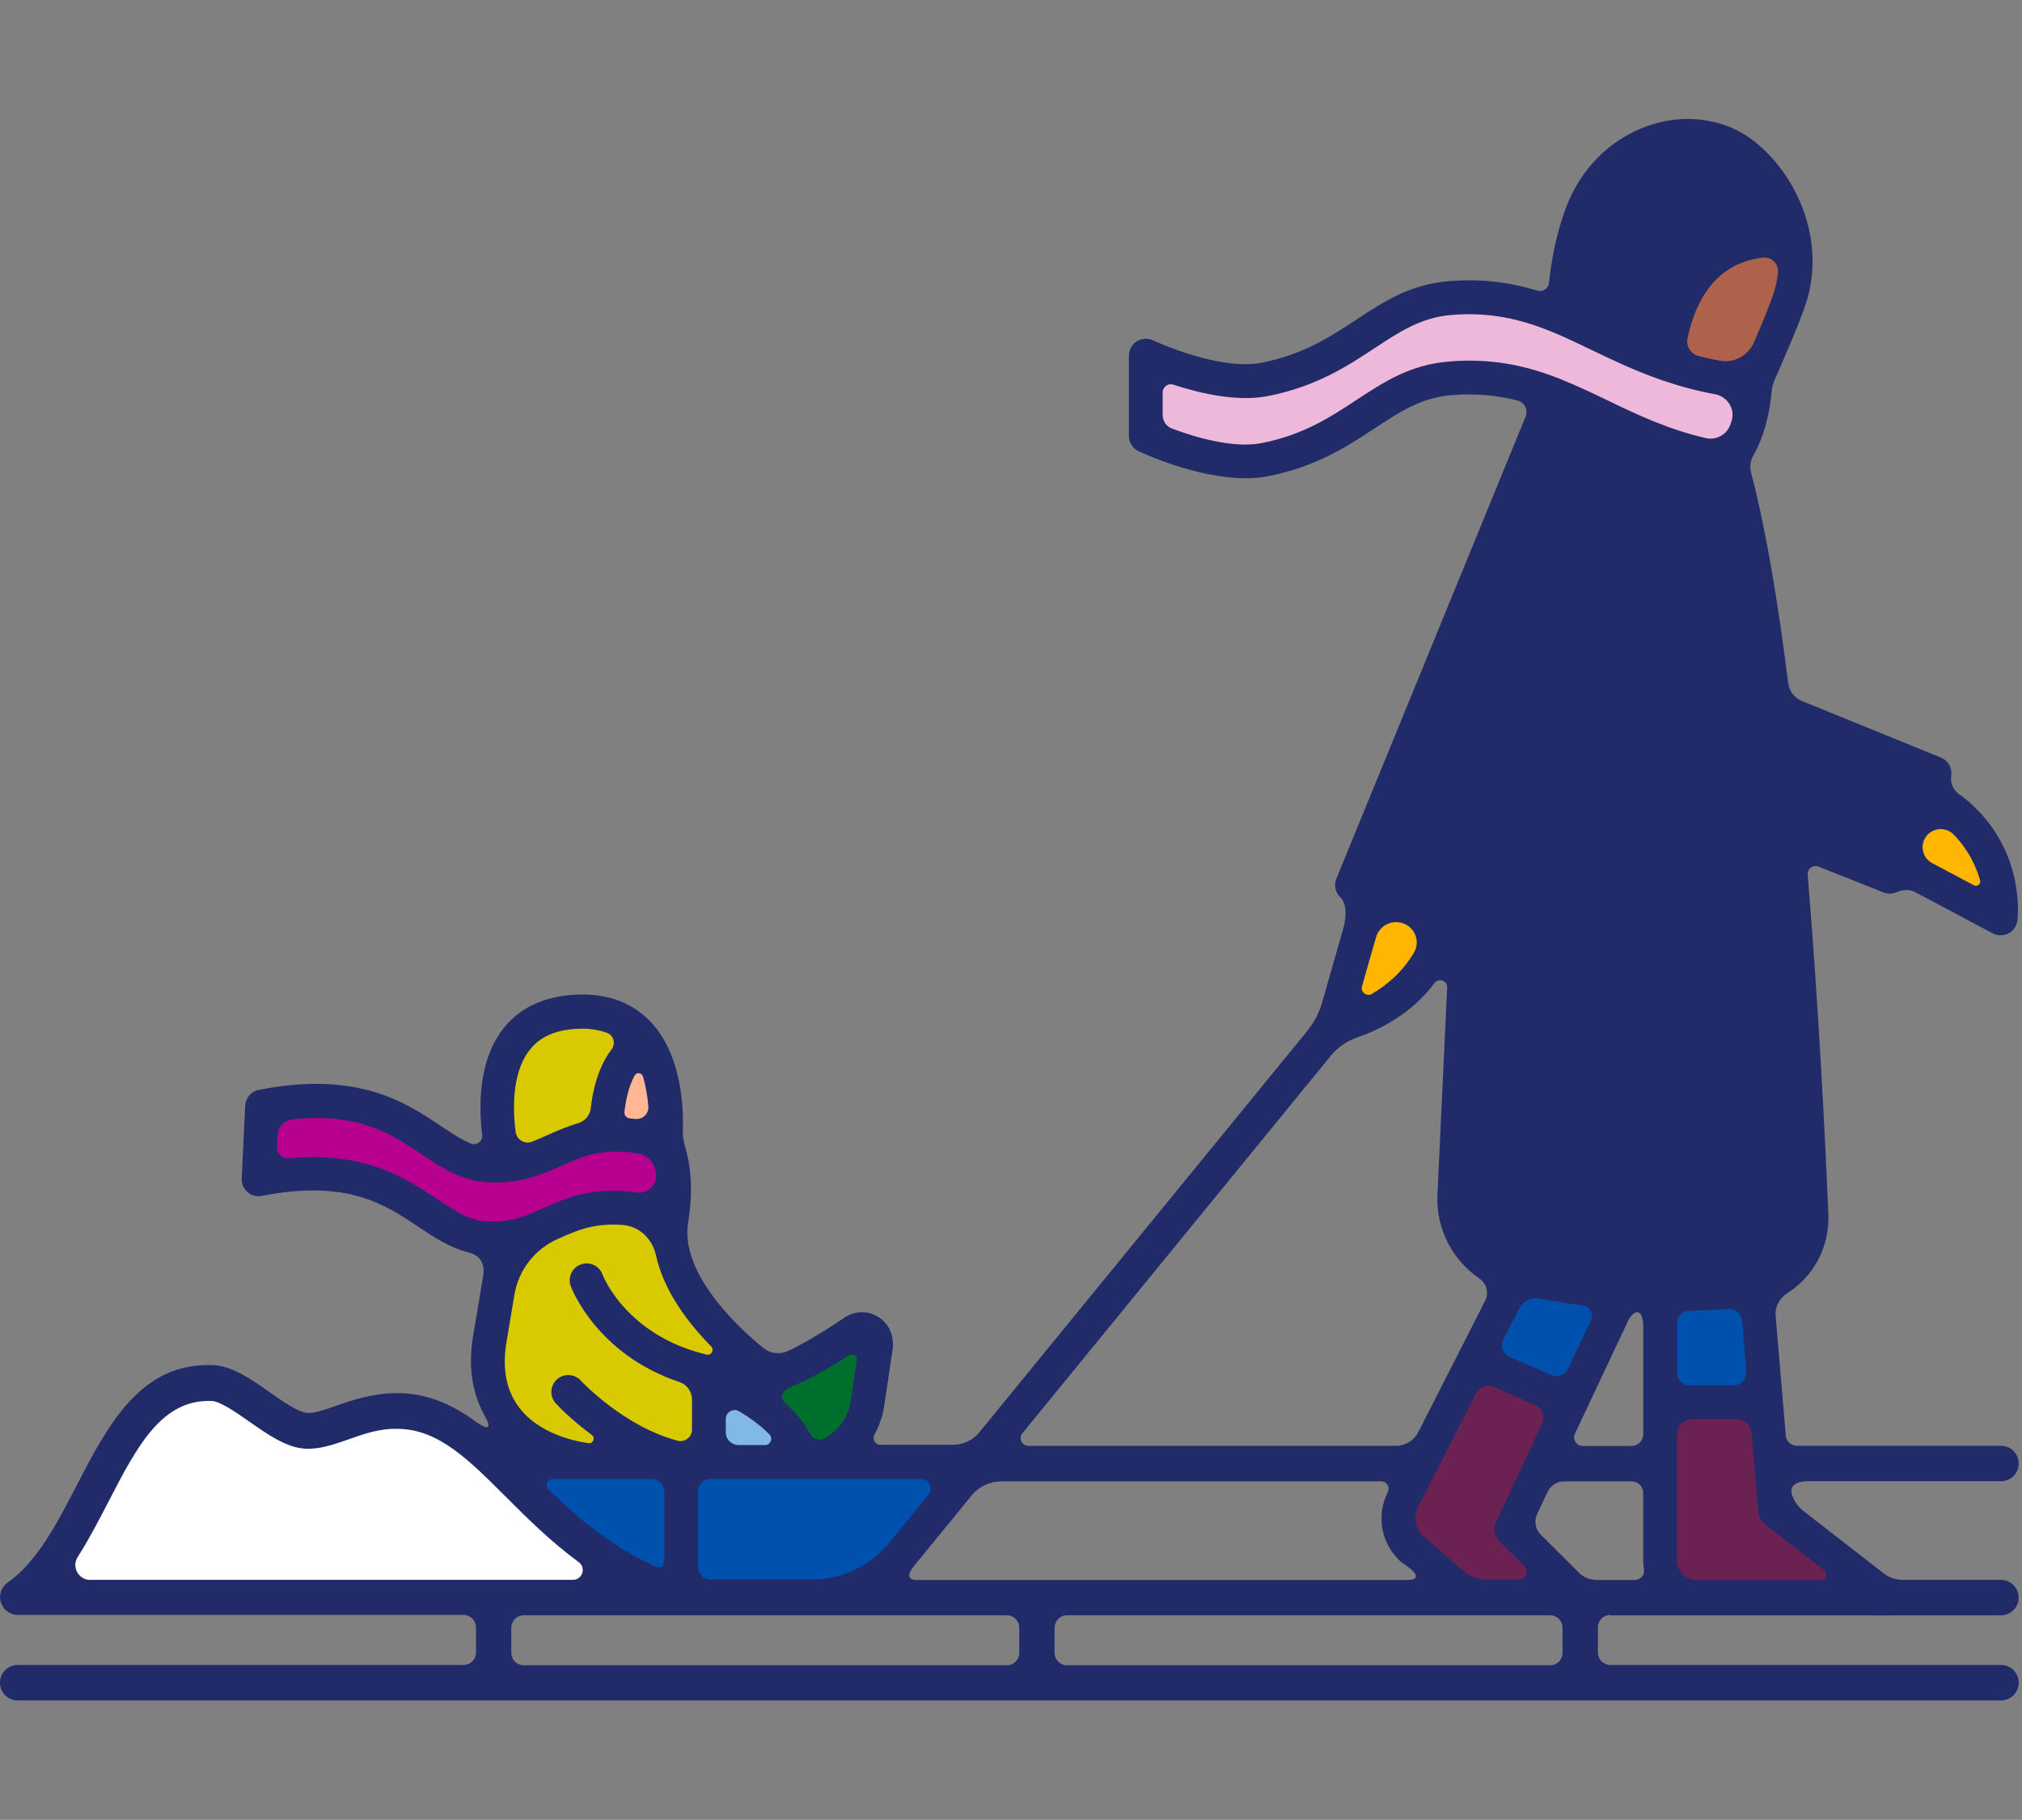 <?xml version="1.0" encoding="UTF-8"?> <svg xmlns="http://www.w3.org/2000/svg" xmlns:i="http://ns.adobe.com/AdobeIllustrator/10.0/" version="1.1" viewBox="0 0 301.14 271"><rect x="0" y="0" width="301.14" height="271" fill="#808080" stroke="none"/><defs><style> .st0 { fill: #006e2d; } .st1 { fill: #6c2153; } .st2 { fill: #d9c900; } .st3 { fill: #ffb600; } .st4 { fill: #fff; } .st5 { fill: #ae614b; } .st6 { fill: #b70090; } .st7 { fill: #edb8da; } .st8 { fill: #ffb795; } .st9 { fill: #82b8e6; } .st10 { fill: #0051ad; } .st11 { display: none; } .st12 { fill: #212b69; } </style></defs><g id="Fond" class="st11"><rect class="st9" width="301.14" height="271"></rect></g><g id="Calque_5"><g><g><polygon class="st12" points="232 60.18 247.94 67.26 258.45 70.17 266.34 107.32 288.79 116.5 281.96 129.27 268.12 126.48 270.48 181.1 265.18 192.11 238.16 193.32 220.9 188.5 217.57 180.79 218.84 139.94 202.06 132.04 232 60.18"></polygon><polygon class="st5" points="249.03 54.65 263.18 57.96 269.51 40.18 265.92 37.16 257.48 38.81 251.56 44.09 249.03 54.65"></polygon><path class="st2" d="M91.46,170.1l1.27-7.35,3.4-7.77-5.7-2.87-8.87.49-4.75,4.12-2.61,5.62c2.85,12.35,1.66,9.98,1.66,9.98l1.19,2.38,14.41-4.59Z"></path><path class="st2" d="M100.09,181.74l-12.27.32-11.88,4.59-2.6,19.95s2.91,8.24,5.29,9.22c8.59,3.51,8.87,2.74,8.87,2.74h18.45l1.11-11.4,6.81-1.66-11.59-13.93-2.18-9.82Z"></path><g><polygon class="st10" points="220.9 204.25 235.52 210.25 242.26 194.15 226.26 192.11 220.9 204.25"></polygon><polygon class="st10" points="247.94 194.15 248.19 210.03 264.95 210.03 262.33 194.15 247.94 194.15"></polygon></g><polygon class="st12" points="249.03 54.65 251.56 44.09 257.48 38.81 269.51 36.49 263.45 27.59 257.26 21.71 247.34 22.13 239.74 27.46 235.1 35.22 233.61 48.89 249.03 54.65"></polygon><polygon class="st10" points="126.05 239.38 73.35 239.06 66.64 232.69 65.89 219.16 145.3 218.62 132.93 234.96 126.05 239.38"></polygon><polygon class="st6" points="99.35 171.18 91.08 171.18 73.35 175 52.27 164.64 39.2 166.64 40.03 177.62 51.38 175.59 73.35 185.88 93.61 181.35 102.15 182.69 99.35 171.18"></polygon><polygon class="st0" points="129.28 198.99 111.86 207.75 121.79 217.13 127.92 212.3 129.28 205.95 129.28 198.99"></polygon><polygon class="st9" points="106.9 208.73 107.37 218.88 120.57 218.79 115.66 211.4 106.9 208.73"></polygon><polygon class="st8" points="97.35 156.51 100.09 165.41 99.35 171.18 91.46 170.1 92.07 161.89 97.35 156.51"></polygon><g><polygon class="st1" points="220.9 204.25 235.52 210.25 227.08 229 236.58 239.18 219.47 239.18 207.49 229 220.9 204.25"></polygon><polygon class="st1" points="248.19 210.03 264.95 210.03 265.71 226.07 281.96 239.18 251.6 238.91 247.98 234.3 248.19 210.03"></polygon></g><g><polygon class="st3" points="204.91 134.39 215.78 139.94 212.51 146.9 199.21 153.87 204.91 134.39"></polygon><polygon class="st3" points="287.01 118.12 283.04 130.34 298.01 135.38 295.48 122.71 287.01 118.12"></polygon></g><polygon class="st7" points="263.18 57.96 249.03 54.65 225.61 46.33 211.15 46.2 194.46 56.97 182.81 57.96 171.34 55.71 171.02 65.83 190.02 69.63 213.14 57.96 225.61 57.96 251.6 69.63 258.45 70.17 263.18 57.96"></polygon><polygon class="st4" points="4.58 236.65 93.4 236.65 80.58 226.03 65.4 213.05 57.89 211.75 45.07 214.03 31.44 207.25 22.46 209.95 16.33 216.07 4.58 236.65"></polygon></g><path class="st12" d="M239.83,240.55h38.16l3.25.03h.02c.07,0,.13-.03.2-.03h16.54c1.46,0,2.64-1.18,2.64-2.64s-1.18-2.64-2.64-2.64h-14.58c-1.06,0-2.1-.35-2.93-1.01l-11.9-9.25c-.82-.64-1.41-1.51-1.73-2.48-.15-.57-.23-1.91,2.28-1.95h28.87c1.46,0,2.64-1.18,2.64-2.64s-1.18-2.64-2.64-2.64h-30.4c-.86,0-1.58-.66-1.65-1.52l-1.51-17.83c-.12-1.37.59-2.65,1.76-3.39,3.87-2.47,6.29-6.84,6.09-11.73-.48-11.51-1.43-30.65-3.08-50.59-.07-.87.79-1.51,1.6-1.19l9.71,3.85c.3.12.62.18.93.18.33,0,.65-.07.95-.2.93-.4,1.95-.49,2.84-.02l11.53,6.13c.37.2.78.29,1.18.29s.79-.09,1.16-.28c.73-.38,1.23-1.1,1.34-1.92.06-.49,1.29-11.22-8.39-18.62h0s-.01,0-.02,0c-.1-.08-.22-.15-.33-.23-.49-.38-1.3-1.23-1.13-2.66,0,0,0,0,0,0,.08-.46.03-.93-.14-1.37-.26-.63-.75-1.12-1.38-1.38l-20.7-8.43c-1.12-.45-1.9-1.48-2.05-2.68-1.5-11.95-3.32-22.91-5.51-31.25-.23-.86-.16-1.78.28-2.56,1.96-3.42,2.56-7.33,2.74-9.44.06-.65.21-1.29.47-1.89,1.22-2.76,3.9-8.92,4.72-11.55,1-3.18,1.13-6.33.69-9.3-.01-.21-.04-.42-.1-.61-1.38-7.71-6.75-14.04-11.85-16.14-4.25-1.74-9.05-1.67-13.51.23-4.94,2.1-8.79,6.11-10.85,11.3-1.62,4.08-2.36,8.37-2.7,11.62-.09.85-.92,1.41-1.74,1.16-3.84-1.17-8.04-1.82-13.14-1.41-5.79.46-9.69,3.02-13.82,5.74-3.88,2.55-7.89,5.19-14.12,6.41-6.37,1.24-16.05-3.29-16.15-3.33-.78-.37-1.7-.31-2.43.15-.73.46-1.17,1.27-1.17,2.13v11.95c0,.97.56,1.86,1.44,2.27.4.19,8.57,4.03,15.95,4.03,1.13,0,2.25-.09,3.32-.3,7.2-1.41,11.84-4.46,15.92-7.15,3.73-2.45,6.94-4.57,11.45-4.93,3.69-.29,6.86.06,9.79.8,1.05.27,1.62,1.41,1.21,2.41l-28.18,68.8c-.26.62-.25,1.33.02,1.95.14.34.37.62.63.86,1.3,1.37.44,4.4.44,4.4l-3.21,11.22c-.45,1.56-1.21,3.02-2.24,4.28l-48.81,59.73c-.97,1.19-2.42,1.87-3.95,1.87h-10.76c-.81,0-1.29-.86-.9-1.57.71-1.27,1.2-2.68,1.43-4.19l1.26-8.41c.26-1.76-.37-3.6-1.8-4.65-1.63-1.2-3.73-1.23-5.37-.12-3.51,2.37-6.28,3.95-8.36,4.95-1.22.58-2.66.42-3.71-.43-5.01-4.05-12.37-11.71-11.21-18.73.89-5.36.18-9.18-.47-11.3-.25-.82-.35-1.66-.32-2.51.11-3.65-.28-11.16-4.69-15.92-2.75-2.96-6.52-4.37-11.17-4.16-4.91.22-8.65,2.03-11.12,5.37-3.49,4.73-3.41,11.37-2.91,15.51.12.96-.86,1.65-1.75,1.27-1.44-.61-2.85-1.56-4.47-2.64-5.19-3.47-12.31-8.23-27.08-5.32-1.12.22-1.93,1.2-1.99,2.34l-.52,10.85c-.04.77.28,1.52.87,2.03.59.51,1.37.71,2.13.56,12.7-2.5,18.32,1.26,23.27,4.57,2.39,1.6,4.68,3.12,7.44,3.82,0,0,0,0,0,.01,2.37.54,2.39,2.46,2.29,3.25l-1.53,9.19c-.79,4.56-.14,8.66,1.8,12.04h-.02s1.69,2.77-1.13.93c0,0,0,0-.01,0-3.43-2.56-7.13-4.34-11.59-4.44-3.84-.05-6.96,1.01-9.47,1.89-1.74.61-3.23,1.14-4.36,1.05-1.26-.09-3.61-1.74-5.5-3.06-2.75-1.93-5.6-3.92-8.42-4.05-10.79-.45-15.67,8.86-20.32,17.87-2.92,5.64-5.93,11.47-10.32,14.52-.06.04-.1.09-.16.13-.08.06-.15.12-.22.19-.07.07-.12.14-.18.22-.05.06-.1.12-.14.18-.05.08-.09.16-.13.25-.04.07-.08.13-.1.21-.04.09-.06.18-.08.27-.02.07-.05.14-.06.22-.02.12-.03.24-.04.36,0,.05-.01.09-.01.14,0,0,0,0,0,.01,0,.16.02.33.05.49,0,.01,0,.02,0,.03.03.13.07.25.12.37.01.04.02.08.04.12.02.05.06.11.09.16.05.1.1.21.17.3,0,0,0,.01,0,.02.02.03.04.04.06.07.1.13.2.25.32.36.05.05.11.09.17.14.1.08.2.15.31.21.06.04.12.07.18.1.12.06.25.1.39.14.05.02.1.04.16.05.19.04.38.07.58.07h66.4c1.02,0,1.85.83,1.85,1.85v3.75c0,1.02-.83,1.85-1.85,1.85H2.64c-1.46,0-2.64,1.18-2.64,2.64s1.18,2.64,2.64,2.64h295.37c1.46,0,2.64-1.18,2.64-2.64s-1.18-2.64-2.64-2.64h-58.18c-1.02,0-1.85-.83-1.85-1.85v-3.75c0-1.02.83-1.85,1.85-1.85ZM286.56,125.09h0c.77-1.78,3.1-2.18,4.44-.78,2.16,2.25,3.31,4.69,3.9,6.79.15.54-.43,1-.93.73l-6.2-3.29c-1.24-.66-1.77-2.16-1.21-3.45ZM271.59,233.74c.55.43.44,1.2-.05,1.54h-18.9c-1.59-.02-2.89-1.34-2.89-2.92v-18.75c0-1.26,1.02-2.28,2.28-2.28h6.56c1.18,0,2.17.91,2.27,2.09l1,11.74c.06.7.41,1.34.96,1.78l8.77,6.81ZM249.76,204.37v-7.34c0-1,.8-1.82,1.8-1.84,2.17-.04,4.13-.14,5.82-.27,1.06-.08,1.98.7,2.07,1.76l.64,7.54c.09,1.12-.79,2.08-1.91,2.08h-6.5c-1.06,0-1.91-.86-1.91-1.91ZM284.76,116.54l-4.67,10.81-11.55-4.58c-.41-4.49-.86-8.97-1.35-13.37l17.56,7.15ZM264.8,40.64c-.11.95-.3,1.92-.61,2.9-.49,1.56-1.78,4.69-2.95,7.41-.85,1.98-2.95,3.16-5.07,2.77-1.1-.2-2.16-.43-3.18-.69-1.17-.3-1.91-1.44-1.67-2.62.59-2.88,1.9-6.73,4.82-9.31,1.73-1.52,3.88-2.44,6.43-2.74,1.29-.15,2.37.99,2.22,2.29ZM238.06,32.38c1.56-3.93,4.45-6.96,8.13-8.52,3.21-1.37,6.63-1.44,9.62-.21,2.68,1.1,6.29,4.75,8.04,9.57-4.38.12-8.1,1.49-11.07,4.12-4.45,3.94-6.06,9.72-6.64,13.41-2.38-.97-4.61-2.04-6.8-3.1-1.3-.63-2.58-1.23-3.88-1.82.11-2.68.57-8.35,2.59-13.45ZM215.81,53.84c-5.79.46-9.69,3.03-13.82,5.74-3.88,2.55-7.89,5.19-14.12,6.41-4.24.82-9.96-.91-13.33-2.17-.83-.31-1.38-1.12-1.38-2.01v-3.37c0-.83.8-1.42,1.59-1.16,3.96,1.3,9.49,2.6,14.08,1.7,7.2-1.41,11.84-4.46,15.92-7.15,3.72-2.45,6.94-4.57,11.45-4.93,8.59-.69,14.32,2.08,20.95,5.27,3.07,1.48,6.37,3.05,10.15,4.37.11.05.23.08.35.12,2.37.81,4.94,1.53,7.78,2.05,1.84.34,3.03,2.19,2.46,3.97-.06.19-.13.39-.2.59-.54,1.5-2.14,2.33-3.69,1.96-5.73-1.34-10.25-3.52-14.65-5.64-2.33-1.12-4.63-2.21-7.01-3.16-.03-.01-.05-.03-.08-.04-.03-.01-.06-.02-.09-.03-4.71-1.84-9.8-3.06-16.35-2.53ZM232.67,62.04c1.48.65,2.96,1.36,4.49,2.1,5.09,2.45,10.83,5.19,18.47,6.55,7.7,27.98,10.84,91.35,11.63,110.38.18,4.28-2.9,7.94-7.16,8.51-6,.8-19.84,1.31-33.69-1.91-4.44-1.03-7.5-5.02-7.29-9.5l1.84-39.16,20.44-53.27c.5-1.3-.15-2.76-1.45-3.25-1.3-.5-2.76.15-3.25,1.45l-19.68,51.28-12.35-4.8,28-68.38ZM223.3,229.51l3.68,3.66c.76.75.22,2.04-.84,2.04h-4.79c-1.23,0-2.41-.44-3.34-1.24l-5.96-5.12c-1.27-1.09-1.62-2.9-.87-4.38l8.61-16.92c.51-1.01,1.72-1.44,2.76-.99l6.03,2.63c1.11.48,1.6,1.78,1.08,2.87l-6.86,14.58c-.45.96-.25,2.11.5,2.86ZM224.83,202.07c-1-.43-1.42-1.62-.93-2.59l2.37-4.65c.56-1.09,1.77-1.67,2.97-1.44,2.17.41,4.33.74,6.45.99,1.08.13,1.71,1.26,1.25,2.24l-3.41,7.23c-.44.92-1.53,1.33-2.46.93l-6.24-2.71ZM234.56,213.5l7.71-16.37c.91-2.22,2.49-2.56,2.46.55v15.9c0,.97-.78,1.75-1.75,1.75h-7.26c-.94,0-1.56-.98-1.16-1.83ZM202.85,146.86l2.08-7.28c.5-1.76,2.42-2.71,4.13-2.05,1.71.66,2.47,2.71,1.54,4.3-1.71,2.92-4.07,4.88-6.28,6.18-.78.46-1.72-.27-1.47-1.14ZM152.27,213.43l45.93-56.21c1.02-1.25,2.37-2.19,3.9-2.72,3.15-1.07,8-3.38,11.54-8.1.63-.83,1.94-.38,1.89.66l-1.45,30.86c-.24,5.05,2.21,9.69,6.21,12.44,1.09.75,1.5,2.14.91,3.32l-9.97,19.58c-.64,1.26-1.94,2.05-3.35,2.05h-54.71c-.98,0-1.51-1.13-.9-1.89ZM144.69,222.71c1.09-1.34,2.73-2.11,4.45-2.11h56.57c.82,0,1.35.86.98,1.59-1.81,3.56-.95,7.89,2.07,10.49,0,0,4.23,2.6.73,2.6h-72.92c-2.02,0-.94-1.48-.24-2.33l8.37-10.24ZM118.46,206.25s0,0,0-.01c2.26-.97,4.92-2.44,8.02-4.43.53-.34,1.22.09,1.13.71l-.92,6.16c-.36,2.41-1.86,4.41-3.9,5.53-.8.44-1.8.05-2.21-.76-.76-1.51-1.89-2.85-3.16-4.06h.03s-.06-.05-.15-.11c-.16-.15-.32-.31-.49-.46-.51-.62-.79-1.66,1.64-2.57ZM137.18,220.23c1.21,0,1.88,1.41,1.11,2.35l-5.87,7.18c-2.82,3.45-7.05,5.46-11.51,5.46h-15.06c-1.04,0-1.89-.85-1.89-1.89v-11.21c0-1.04.85-1.89,1.89-1.89h31.32ZM108.09,211.32c0-1.04,1.13-1.68,2.02-1.14,1.63.98,3.26,2.16,4.49,3.44.56.59.16,1.57-.65,1.57h-3.95c-1.05,0-1.91-.85-1.91-1.91v-1.96ZM105.92,200.51c.51.52.01,1.38-.69,1.21-11.82-2.83-15.34-11.49-15.51-11.95-.49-1.3-1.94-1.95-3.23-1.47-1.3.49-1.97,1.94-1.48,3.24.19.52,3.96,10.17,16.21,14.28,1.11.37,1.84,1.44,1.84,2.61v4.44c0,1.12-1.06,1.96-2.15,1.67-8.03-2.12-14.29-8.82-14.41-8.95-.94-1.03-2.53-1.1-3.56-.17-1.03.94-1.1,2.53-.17,3.56.18.2,2.17,2.35,5.38,4.71.56.41.18,1.32-.5,1.22-4.25-.62-7.86-2.35-10-4.89-2.18-2.59-2.93-6.02-2.21-10.19l1.17-7.01c.61-3.68,3.04-6.8,6.45-8.32.02,0,.03-.01.05-.02,2.84-1.27,5.4-2.4,9.67-2.06,2.48.2,4.41,2.12,4.93,4.55,1.14,5.25,4.73,10,8.22,13.55ZM98.93,222.12v9.21c0,1.8,0,2.79-2.33,1.45-6.11-2.89-10.8-6.99-14.93-11-.58-.56-.19-1.54.62-1.54h14.75c1.04,0,1.89.85,1.89,1.89ZM94.53,160.14c.29-.51,1.05-.39,1.22.16.45,1.5.69,3.05.81,4.45.09,1.11-.86,2-1.96,1.88-.27-.03-.53-.06-.78-.08-.51-.04-.87-.46-.82-.97.17-1.59.6-3.79,1.54-5.45ZM78.76,156.52c1.54-2.09,3.93-3.17,7.28-3.32,1.68-.07,3.14.14,4.4.63,1,.39,1.28,1.62.63,2.46-2.13,2.77-2.84,6.51-3.09,8.75-.11,1.06-.87,1.93-1.89,2.23-1.68.49-3.14,1.14-4.54,1.76-.8.36-1.57.7-2.34,1-1.09.41-2.27-.33-2.42-1.49-.42-3.33-.56-8.62,1.96-12.01ZM65.06,178.53c-4.57-3.05-10.61-7.1-22.05-6.05-.97.09-1.8-.67-1.75-1.64l.08-1.77c.06-1.25,1.04-2.26,2.28-2.39,9.88-1.02,14.77,2.26,19.15,5.19,3.11,2.08,6.06,4.05,10.12,4.22,4.74.18,7.92-1.22,10.72-2.47,3.19-1.43,6.03-2.69,11.35-1.87,1.41.22,2.51,1.36,2.7,2.78.01.09.02.18.03.27.19,1.65-1.21,3.01-2.85,2.78-6.59-.92-10.39.77-13.8,2.29-2.62,1.17-4.85,2.19-8.46,2.03-2.65-.11-4.8-1.55-7.53-3.38ZM13.46,235.28c-1.76,0-2.84-1.94-1.89-3.42,1.67-2.61,3.13-5.43,4.57-8.21,4.25-8.23,7.94-15.34,15.41-15.02,1.27.05,3.68,1.74,5.61,3.09,2.67,1.87,5.43,3.8,8.15,4,2.19.16,4.29-.57,6.49-1.34,2.33-.82,4.77-1.72,7.61-1.6,5.94.13,10.38,4.57,15.99,10.18,3.2,3.2,6.65,6.62,10.81,9.68,1.12.83.51,2.62-.88,2.62H13.46ZM151.8,246.14c0,1.02-.83,1.85-1.85,1.85h-71.95c-1.02,0-1.85-.83-1.85-1.85v-3.75c0-1.02.83-1.85,1.85-1.85h71.95c1.02,0,1.85.83,1.85,1.85v3.75ZM232.71,246.14c0,1.02-.83,1.85-1.85,1.85h-71.95c-1.02,0-1.85-.83-1.85-1.85v-3.75c0-1.02.83-1.85,1.85-1.85h71.95c1.02,0,1.85.83,1.85,1.85v3.75ZM235.12,234.16l-5.65-5.62c-.81-.81-1.03-2.04-.54-3.08l1.55-3.29c.45-.96,1.41-1.57,2.47-1.57h10.07c.94,0,1.7.76,1.7,1.7v10.05c0,.46.04.9.12,1.34.15.83-.51,1.59-1.36,1.59h-5.67c-1.01,0-1.98-.4-2.7-1.11Z"></path></g></g></svg> 